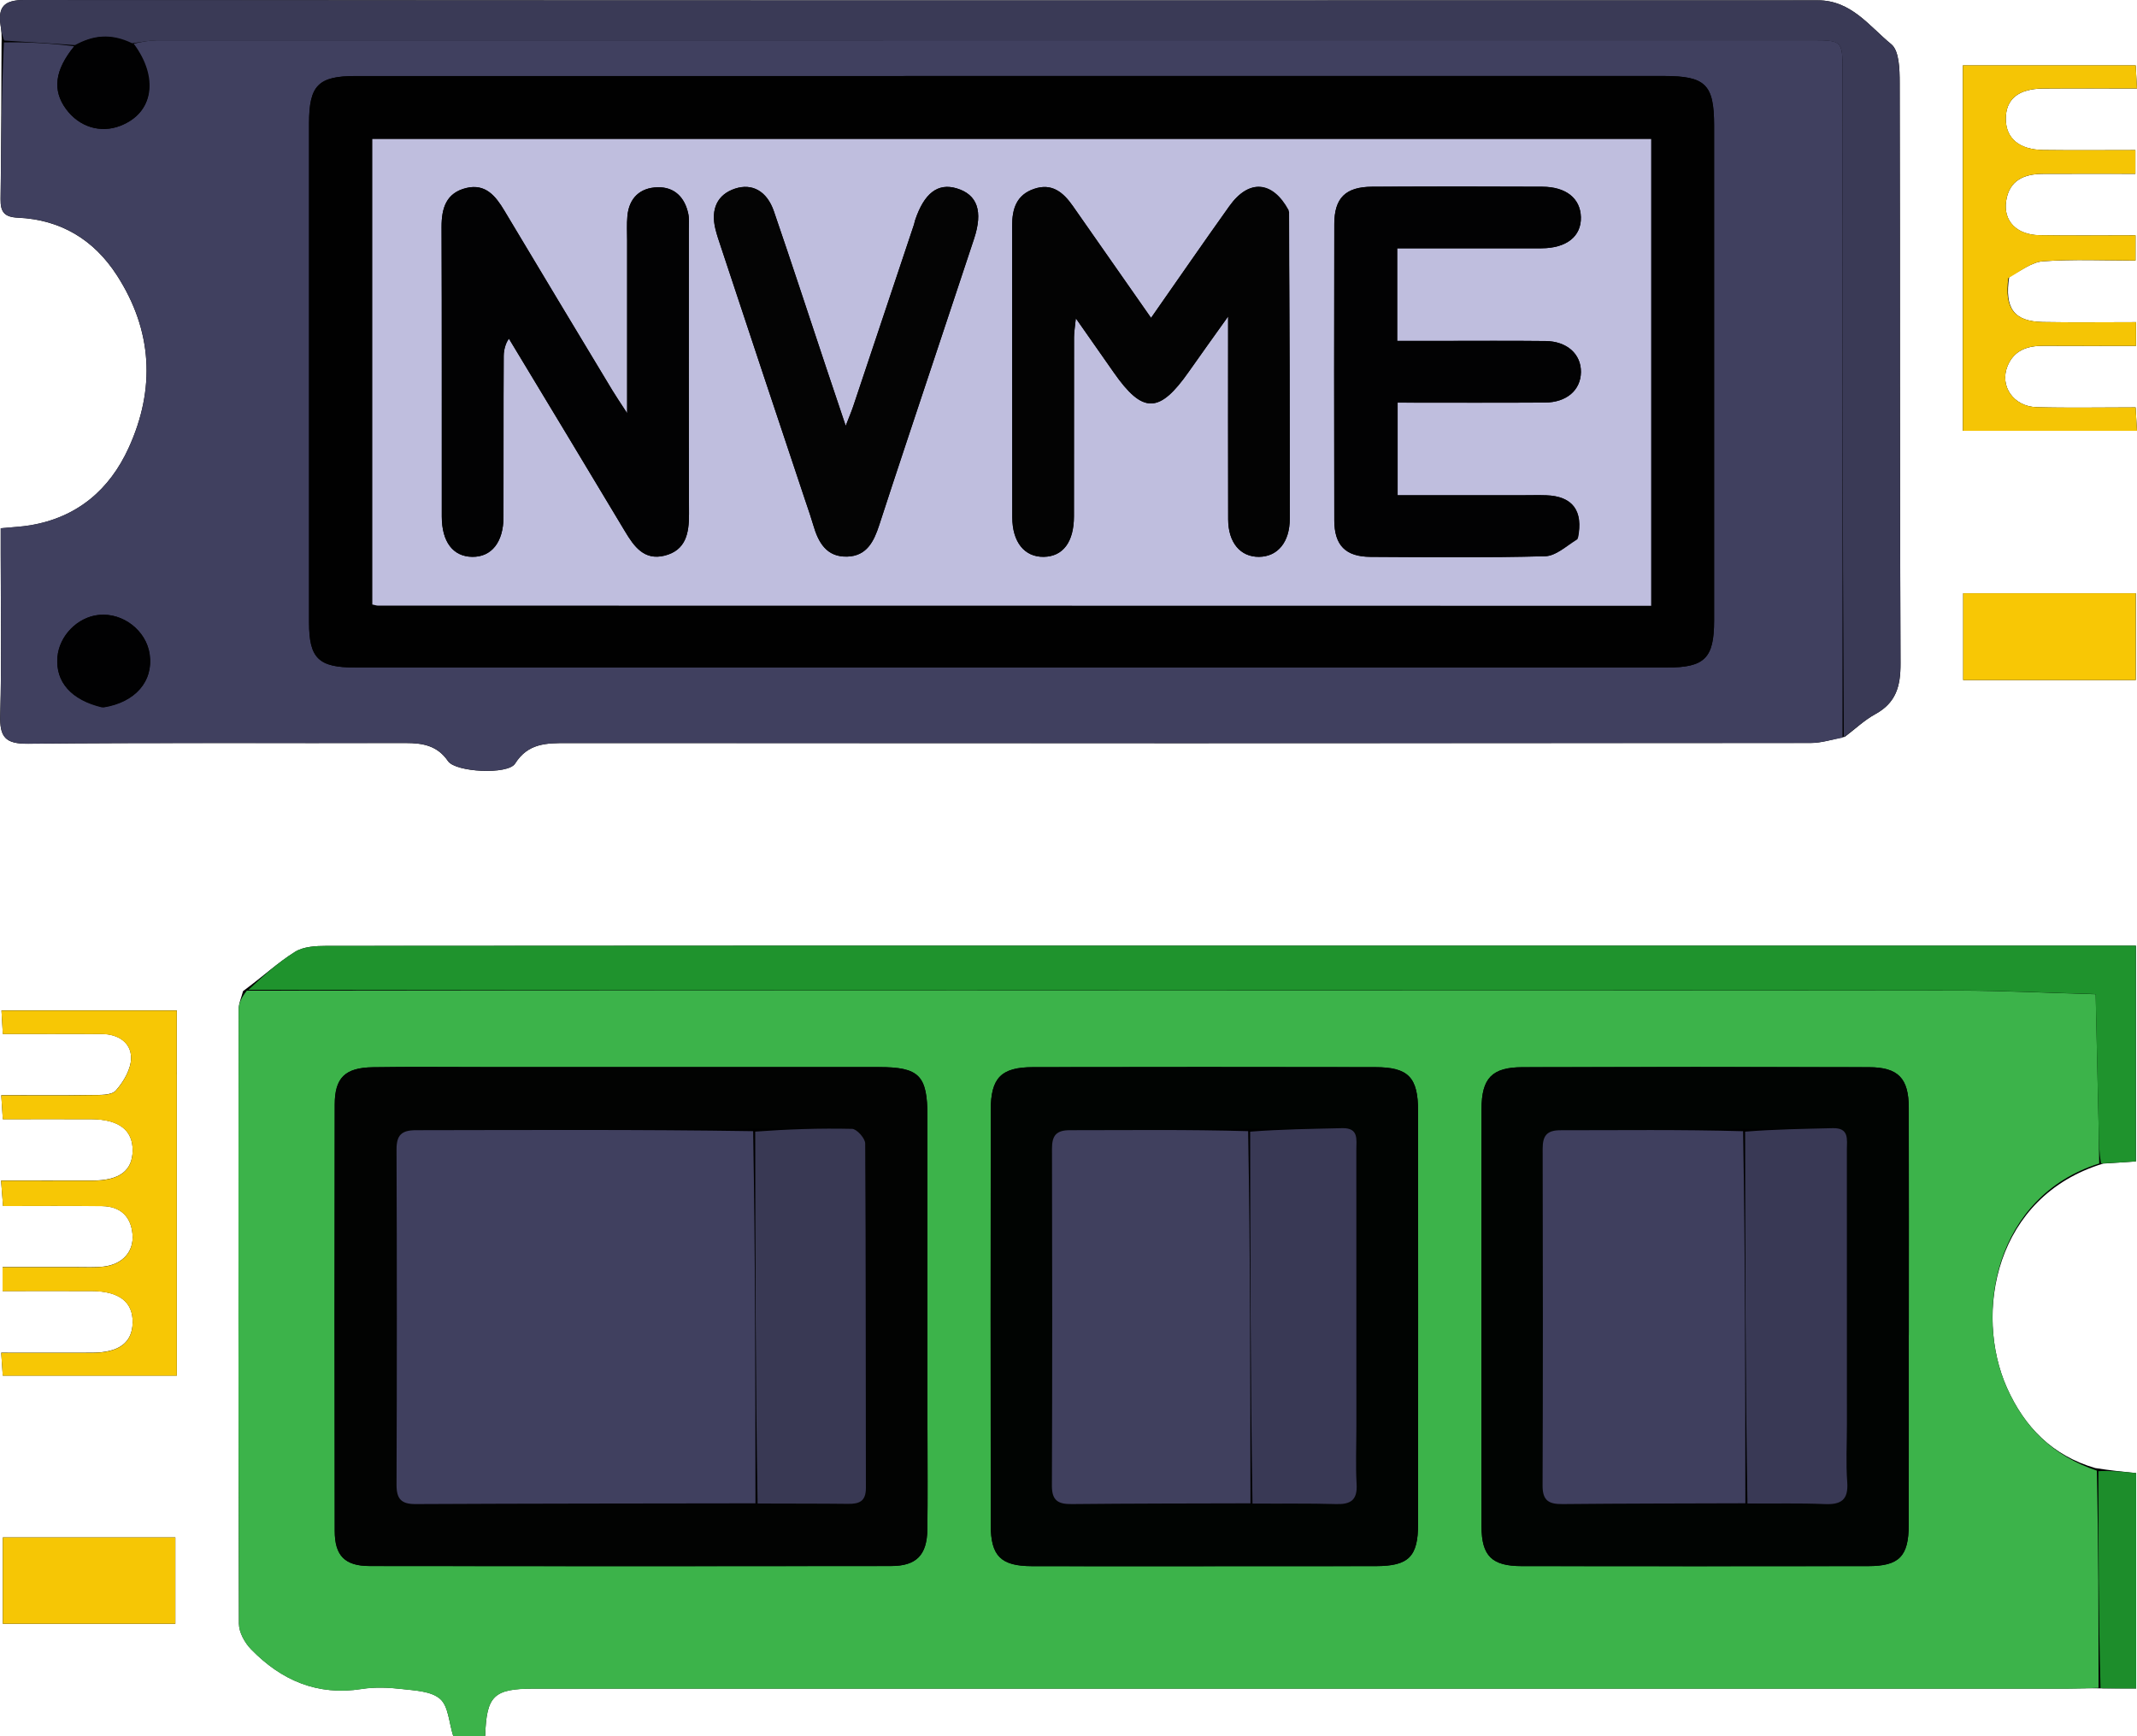 <?xml version="1.0" encoding="UTF-8"?><svg id="a" xmlns="http://www.w3.org/2000/svg" viewBox="0 0 483.57 392.85"><path d="M417.53,166.69c2.26-1.71,4.34-3.72,6.8-5.07,4.72-2.58,5.76-6.32,5.73-11.51-.21-43.81-.08-87.62-.19-131.43,0-2.97-.09-7.19-1.9-8.67-4.97-4.05-9.03-9.95-16.64-9.94C276.07.11,140.8.12,5.54,0,.95,0-.49,1.52.14,5.74c.17,1.15.29,2.3.21,4.35-.06,11.66-.06,23.32-.22,34.98-.04,2.91.84,4.06,3.95,4.2,9.66.43,17.18,4.98,22.38,13.05,8.04,12.47,8.75,25.68,2.65,39.04-4.32,9.47-11.63,15.71-22.2,17.51-2.07.35-4.18.43-6.75.68v5.8c0,12.16.23,24.33-.11,36.48-.14,4.94,1.08,6.53,6.31,6.48,28.49-.28,56.98-.1,85.46-.16,3.86,0,7.16.58,9.56,4.1,1.72,2.51,13.55,3.12,15.17.56,2.95-4.68,7.17-4.65,11.78-4.65,93.8.04,187.59.04,281.39-.02,2.4,0,4.79-.77,7.79-1.43M475.77,382.1h7.61v-48.74c-3.04-.31-5.8-.6-9.27-1.14-9.63-2.8-15.99-9.23-19.98-18.19-7.49-16.82-2.73-43.28,21.77-50.71,2.43-.16,4.86-.32,7.42-.49v-48.82h-206.58c-67.63,0-135.26-.01-202.88.05-2.4,0-5.2.15-7.11,1.35-3.92,2.45-7.37,5.65-11.75,8.88-.35,1.38-1,2.77-1,4.15-.05,46.33-.08,92.66.07,138.99,0,1.95,1.32,4.32,2.74,5.78,6.83,7.02,14.99,10.58,25.05,8.99,2.93-.46,6.02-.34,8.98,0,3.02.35,6.71.47,8.75,2.25,1.9,1.66,2,5.36,2.96,8.37h7.24c.29-9.14,1.93-10.69,11.1-10.7,1.33,0,2.67,0,4,0,114.33,0,228.66,0,342.99,0,2.33,0,4.66-.12,7.89-.04M454.67,62.58c2.54-1.21,5.02-3.27,7.63-3.45,6.9-.49,13.86-.17,20.93-.17v-5.7c-7.46,0-14.59.09-21.72-.03-5.19-.09-8.21-3.21-7.56-7.71.69-4.71,4.05-6.15,8.28-6.17,6.96-.04,13.93-.01,20.97-.01v-5.37c-7.17,0-13.99.07-20.8-.02-5.47-.07-8.49-2.63-8.52-6.99-.03-4.49,2.8-6.88,8.43-6.92,6.94-.06,13.88-.01,21.25-.01-.12-2.18-.2-3.73-.29-5.23h-39.11v82.69h39.4c-.11-1.91-.2-3.47-.31-5.3-7.79,0-15.11.15-22.41-.05-5.22-.15-8.4-4.78-6.58-9.28,1.45-3.57,4.47-4.62,8.09-4.6,6.94.05,13.89.01,20.99.01v-5.37c-7.17,0-14.13.1-21.09-.03-6.44-.12-8.75-3.01-7.59-10.29M40.01,242.62v-13.96H.34c.11,1.9.19,3.46.3,5.31,7.79,0,15.1-.02,22.4.01,3.63.02,6.6,1.87,6.63,5.37.02,2.52-1.69,5.46-3.47,7.44-1.02,1.14-3.74.98-5.7,1.01-6.61.11-13.22.04-20.21.04.14,2.18.24,3.72.35,5.42,7.03,0,13.53-.02,20.02,0,6.24.03,9.43,2.48,9.36,7.14-.07,4.55-2.99,6.74-9.11,6.76-6.76.02-13.52,0-20.66,0,.18,2.31.3,3.88.44,5.74,7.77,0,15.08-.07,22.39.03,4.09.06,6.55,2.24,6.91,6.37.34,3.92-2.24,6.82-6.53,7.32-1.97.23-3.99.11-5.99.12-5.6.01-11.2,0-16.88,0v5.41c6.86,0,13.49-.02,20.12,0,6.28.03,9.41,2.48,9.31,7.18-.1,4.52-3.08,6.75-9.15,6.78-6.77.03-13.53,0-20.59,0,.15,2.14.24,3.57.35,5.18h39.39v-68.7M15.46,347.91H.64v19.54h39.04v-19.54c-7.96,0-15.59,0-24.22,0M472.41,153.89h10.88v-19.64h-39.05v19.64c9.29,0,18.24,0,28.18,0Z" fill="#000" stroke-width="0"/><path d="M475,263.3c-23.61,7.47-28.36,33.92-20.87,50.74,3.99,8.96,10.35,15.39,20.35,18.76.37,16.77.38,32.96.39,49.16-2.33.07-4.66.19-6.99.19-114.33,0-228.66,0-342.99,0-1.33,0-2.67,0-4,0-9.17,0-10.81,1.56-11.1,10.7h-7.24c-.96-3.01-1.07-6.72-2.96-8.37-2.04-1.78-5.72-1.9-8.75-2.25-2.96-.35-6.05-.46-8.98,0-10.06,1.58-18.22-1.97-25.05-8.99-1.43-1.47-2.74-3.83-2.74-5.78-.15-46.33-.13-92.66-.07-138.99,0-1.39.65-2.77,1.85-4.28,67.81-.1,134.77-.07,201.73-.06,61.8.01,123.59-.04,185.39.04,10.42.01,20.83.54,31.25.83.23,10.28.46,20.55.69,30.83.05,2.5.07,5,.11,7.49M209.87,323.62c0-23.66,0-47.32,0-70.98,0-9.29-1.84-11.15-11.07-11.16-29.82-.01-59.65,0-89.47,0-8.33,0-16.66-.09-24.99.04-6.26.1-8.59,2.39-8.59,8.45-.05,32.16-.05,64.32,0,96.47,0,5.63,2.3,7.94,7.91,7.95,39.32.05,78.64.05,117.97,0,5.75,0,8.14-2.48,8.22-8.27.1-7.16.03-14.33.03-22.49M431.93,301.62c0-16.99.03-33.97-.01-50.96-.02-6.64-2.38-9.13-9-9.15-26.14-.07-52.29-.07-78.43,0-6.87.02-9.24,2.48-9.25,9.5-.04,31.47-.04,62.95,0,94.42.01,6.7,2.36,8.97,9.08,8.98,26.14.03,52.29.03,78.43,0,7.01,0,9.15-2.21,9.16-9.32.03-14.15,0-28.31.01-43.46M275.44,354.42c11.99,0,23.98.02,35.97-.01,7.35-.02,9.48-2.15,9.48-9.53.02-31.14.02-62.28,0-93.42,0-7.66-2.18-9.95-9.72-9.96-25.81-.04-51.62-.05-77.43,0-7.2.01-9.54,2.42-9.55,9.71-.03,31.31-.03,62.61,0,93.92,0,7.01,2.31,9.27,9.29,9.29,13.65.04,27.31.01,41.96.01Z" fill="#3cb34a" stroke-width="0"/><path d="M416.92,166.94c-2.4.41-4.79,1.18-7.19,1.18-93.8.06-187.59.06-281.39.02-4.6,0-8.82-.03-11.78,4.65-1.62,2.57-13.46,1.95-15.17-.56-2.41-3.52-5.7-4.11-9.56-4.1-28.49.06-56.98-.11-85.46.16-5.23.05-6.45-1.54-6.31-6.48.34-12.15.11-24.32.11-36.48v-5.8c2.57-.25,4.69-.33,6.75-.68,10.57-1.79,17.88-8.03,22.2-17.51,6.1-13.36,5.4-26.57-2.65-39.04-5.2-8.06-12.73-12.62-22.38-13.05-3.11-.14-3.99-1.29-3.95-4.2.16-11.66.16-23.32.74-35.45,5.71-.12,10.91.23,15.91.87-4.42,5.42-4.96,9.95-1.85,14.19,2.98,4.06,7.8,5.55,12.31,3.79,7.54-2.94,8.71-10.91,3.01-18.56,1.96-.44,3.6-.77,5.24-.77,124.95-.02,249.9-.02,374.85-.02,6.32,0,6.59.26,6.59,6.38,0,50.48,0,100.96-.01,151.44M204.44,17.2c-41.32,0-82.64,0-123.96,0-8.46,0-10.54,2.12-10.55,10.67,0,37.65,0,75.31,0,112.96,0,8.13,2.12,10.22,10.43,10.22,98.97,0,197.93,0,296.9,0,8.49,0,10.61-2.12,10.61-10.63,0-37.32,0-74.64,0-111.96,0-9.39-1.92-11.27-11.5-11.27-56.98,0-113.96,0-171.94,0M23.45,160.09c7.15-1.12,11.31-5.92,10.41-12.05-.78-5.36-6.05-9.44-11.49-8.89-4.83.48-8.98,4.73-9.38,9.57-.45,5.57,3.06,9.69,10.46,11.36Z" fill="#40405f" stroke-width="0"/><path d="M417.22,166.82c-.3-50.35-.28-100.83-.29-151.31,0-6.12-.28-6.38-6.59-6.38-124.95,0-249.9,0-374.85.02-1.64,0-3.27.34-5.59.64-4.82-2.35-8.89-1.79-12.93.42-5.19-.35-10.39-.7-15.99-1.03-.55-1.13-.68-2.28-.85-3.43C-.49,1.52.95,0,5.54,0c135.26.12,270.52.11,405.78.07,7.61,0,11.67,5.89,16.64,9.94,1.81,1.48,1.89,5.7,1.9,8.67.11,43.81-.01,87.62.19,131.43.02,5.19-1.01,8.93-5.73,11.51-2.46,1.34-4.55,3.36-7.1,5.19Z" fill="#3a3a56" stroke-width="0"/><path d="M475.45,263.31c-.48-2.51-.5-5.01-.55-7.51-.22-10.28-.46-20.55-.69-30.83-10.42-.29-20.83-.81-31.25-.83-61.8-.08-123.59-.03-185.39-.04-66.96-.01-133.92-.04-201.36-.11,3.16-2.93,6.61-6.14,10.53-8.59,1.92-1.2,4.71-1.35,7.11-1.35,67.63-.07,135.26-.05,202.88-.05h206.58v48.82c-2.56.17-4.99.33-7.86.47Z" fill="#1f932d" stroke-width="0"/><path d="M454.46,62.93c-.94,6.93,1.36,9.81,7.8,9.94,6.96.13,13.93.03,21.09.03v5.37c-7.1,0-14.04.04-20.99-.01-3.63-.03-6.65,1.03-8.09,4.6-1.83,4.5,1.36,9.14,6.58,9.28,7.3.2,14.62.05,22.41.05.11,1.83.2,3.39.31,5.3h-39.4V14.79h39.11c.08,1.5.17,3.05.29,5.23-7.38,0-14.31-.04-21.25.01-5.63.05-8.46,2.43-8.43,6.92.03,4.36,3.05,6.92,8.52,6.99,6.81.09,13.63.02,20.8.02v5.37c-7.04,0-14.01-.03-20.97.01-4.24.03-7.6,1.46-8.28,6.17-.65,4.5,2.36,7.62,7.56,7.71,7.13.12,14.26.03,21.72.03v5.7c-7.06,0-14.02-.32-20.93.17-2.61.19-5.09,2.25-7.83,3.8Z" fill="#f5c505" stroke-width="0"/><path d="M40.01,243.12v68.2H.62c-.11-1.61-.21-3.04-.35-5.18,7.06,0,13.83.02,20.59,0,6.07-.03,9.05-2.26,9.15-6.78.1-4.7-3.03-7.15-9.31-7.18-6.63-.03-13.25,0-20.12,0v-5.41c5.67,0,11.27,0,16.88,0,2,0,4.02.11,5.99-.12,4.29-.5,6.88-3.4,6.53-7.32-.36-4.14-2.83-6.32-6.91-6.37-7.31-.1-14.62-.03-22.39-.03-.14-1.86-.26-3.43-.44-5.74,7.14,0,13.9.02,20.66,0,6.11-.02,9.04-2.21,9.11-6.76.07-4.66-3.12-7.11-9.36-7.14-6.49-.03-12.98,0-20.02,0-.11-1.7-.21-3.24-.35-5.42,6.99,0,13.6.07,20.21-.04,1.96-.03,4.68.13,5.7-1.01,1.79-1.99,3.5-4.92,3.47-7.44-.03-3.49-3-5.35-6.63-5.37-7.31-.03-14.62-.01-22.4-.01-.1-1.85-.19-3.41-.3-5.31h39.67v14.46Z" fill="#f7c705" stroke-width="0"/><path d="M15.95,347.91c8.13,0,15.76,0,23.72,0v19.54H.64v-19.54h15.32Z" fill="#f6c605" stroke-width="0"/><path d="M471.91,153.89c-9.44,0-18.39,0-27.68,0v-19.64h39.05v19.64c-3.71,0-7.29,0-11.37,0Z" fill="#f8c705" stroke-width="0"/><path d="M475.32,382.03c-.46-16.27-.47-32.47-.49-49.11,2.75-.16,5.52.13,8.55.44v48.74c-2.75,0-5.18,0-8.06-.07Z" fill="#1d8d2b" stroke-width="0"/><path d="M209.87,324.12c0,7.66.07,14.83-.03,21.99-.08,5.79-2.48,8.27-8.22,8.27-39.32.05-78.64.05-117.97,0-5.61,0-7.9-2.32-7.91-7.95-.06-32.16-.05-64.32,0-96.47,0-6.06,2.33-8.34,8.59-8.45,8.33-.14,16.66-.04,24.99-.04,29.82,0,59.65,0,89.47,0,9.23,0,11.06,1.87,11.07,11.16,0,23.66,0,47.32,0,71.48M171.89,340.28c6.67,0,13.33-.04,20,.04,2.55.03,4.06-.57,4.05-3.58-.06-26,0-51.99-.16-77.99,0-1.15-1.9-3.26-2.95-3.29-7.31-.18-14.64.08-22.87.01-25.29.11-50.57.27-75.86.29-3.23,0-4.37,1.12-4.36,4.36.09,25.3.09,50.59,0,75.89-.01,3.22,1.09,4.37,4.34,4.36,25.63-.13,51.26-.13,77.82-.09Z" fill="#020302" stroke-width="0"/><path d="M431.93,302.12c0,14.65.02,28.81-.01,42.96-.02,7.11-2.16,9.31-9.16,9.32-26.14.03-52.29.03-78.43,0-6.71,0-9.07-2.29-9.08-8.98-.05-31.47-.05-62.95,0-94.42,0-7.02,2.37-9.48,9.25-9.5,26.14-.06,52.29-.06,78.43,0,6.62.02,8.98,2.52,9,9.15.04,16.99.01,33.97.01,51.46M393.97,255.48c-13.62.11-27.24.29-40.86.29-3.07,0-4.04,1.22-4.03,4.15.06,25.43.08,50.86-.02,76.29-.01,3.42,1.46,4.19,4.52,4.16,13.79-.14,27.59-.14,42.31-.1,5.65,0,11.3-.16,16.94.09,3.78.17,5.49-.91,5.18-5-.32-4.29-.07-8.63-.07-12.95,0-20.76,0-41.52-.01-62.28,0-2.26.58-4.93-3.16-4.84-6.63.16-13.26.25-20.8.18Z" fill="#010402" stroke-width="0"/><path d="M274.94,354.42c-14.15,0-27.81.03-41.46-.01-6.98-.02-9.28-2.28-9.29-9.29-.04-31.31-.04-62.61,0-93.92,0-7.29,2.35-9.69,9.55-9.71,25.81-.05,51.62-.05,77.43,0,7.54.01,9.72,2.3,9.72,9.96.01,31.14.02,62.28,0,93.42,0,7.38-2.13,9.51-9.48,9.53-11.99.03-23.98.01-36.47.01M281.97,255.47c-13.29.11-26.58.29-39.87.29-3.05,0-4.05,1.19-4.04,4.14.07,25.44.08,50.88-.02,76.32-.01,3.44,1.49,4.18,4.53,4.15,13.46-.14,26.93-.13,41.33-.1,6.14,0,12.29-.11,18.43.08,3.36.11,4.87-.91,4.67-4.5-.24-4.3-.05-8.63-.05-12.95,0-20.92,0-41.85-.01-62.77,0-2.26.58-4.93-3.16-4.85-6.96.16-13.92.25-21.79.18Z" fill="#010402" stroke-width="0"/><path d="M204.94,17.2c57.48,0,114.46,0,171.44,0,9.58,0,11.5,1.88,11.5,11.27,0,37.32,0,74.64,0,111.96,0,8.5-2.12,10.63-10.61,10.63-98.97,0-197.93,0-296.9,0-8.31,0-10.43-2.09-10.43-10.22,0-37.65,0-75.31,0-112.96,0-8.56,2.08-10.67,10.55-10.67,41.32,0,82.64,0,124.46,0M326.44,137.08h47.18V31.47H84.25v105.34c.65.13.97.25,1.28.25,79.97.02,159.94.02,240.91.03Z" fill="#010101" stroke-width="0"/><path d="M23.06,160.08c-7-1.66-10.51-5.78-10.06-11.35.39-4.85,4.55-9.09,9.38-9.57,5.44-.55,10.71,3.53,11.49,8.89.89,6.12-3.26,10.93-10.81,12.03Z" fill="#010102" stroke-width="0"/><path d="M16.79,10.49c4.22-2.5,8.29-3.05,12.79-.45,6.38,7.52,5.21,15.49-2.33,18.43-4.51,1.76-9.33.27-12.31-3.79-3.11-4.24-2.56-8.77,1.85-14.19Z" fill="#010102" stroke-width="0"/><path d="M170.96,340.2c-25.63.04-51.26.04-76.89.17-3.24.02-4.35-1.13-4.34-4.36.09-25.3.09-50.59,0-75.89-.01-3.24,1.13-4.35,4.36-4.36,25.29-.03,50.57-.18,76.34.22.49,28.41.51,56.32.52,84.22Z" fill="#40405f" stroke-width="0"/><path d="M171.43,340.24c-.48-27.94-.5-55.84-.54-84.16,7.3-.54,14.62-.79,21.94-.62,1.05.03,2.94,2.14,2.95,3.29.17,26,.1,51.99.16,77.99,0,3.02-1.5,3.61-4.05,3.58-6.66-.08-13.33-.04-20.46-.08Z" fill="#393954" stroke-width="0"/><path d="M394.96,340.19c-13.79.05-27.59.04-41.38.18-3.05.03-4.53-.74-4.52-4.16.1-25.43.08-50.86.02-76.29,0-2.93.97-4.15,4.03-4.15,13.62,0,27.24-.18,41.33.22.49,28.41.5,56.3.51,84.2Z" fill="#3f3f5e" stroke-width="0"/><path d="M395.42,340.23c-.48-27.94-.49-55.83-.53-84.14,6.61-.54,13.24-.63,19.87-.79,3.74-.09,3.16,2.59,3.16,4.84.02,20.76.01,41.52.01,62.28,0,4.32-.25,8.65.07,12.95.3,4.09-1.4,5.17-5.18,5-5.64-.25-11.29-.08-17.4-.13Z" fill="#393955" stroke-width="0"/><path d="M282.96,340.2c-13.47.04-26.93.03-40.4.17-3.04.03-4.54-.71-4.53-4.15.1-25.44.08-50.88.02-76.32,0-2.95.99-4.14,4.04-4.14,13.29,0,26.58-.18,40.35.22.49,28.41.5,56.31.52,84.21Z" fill="#40405e" stroke-width="0"/><path d="M283.42,340.24c-.48-27.94-.49-55.84-.53-84.15,6.94-.54,13.91-.63,20.87-.79,3.74-.08,3.16,2.59,3.16,4.85.02,20.92.01,41.85.01,62.77,0,4.32-.19,8.65.05,12.95.2,3.59-1.31,4.6-4.67,4.5-6.14-.19-12.29-.07-18.9-.12Z" fill="#393955" stroke-width="0"/><path d="M325.94,137.08c-80.47,0-160.44-.02-240.41-.03-.32,0-.63-.12-1.28-.25V31.47h289.38v105.62h-47.68M291.61,47.57c-3.62-6.7-9-7.12-13.43-.92-5.89,8.25-11.64,16.6-17.72,25.29-6.08-8.71-11.88-17.02-17.7-25.32-2.14-3.06-4.71-5.28-8.79-3.87-3.96,1.36-4.95,4.5-4.94,8.31.03,21.99,0,43.98.03,65.98,0,5.66,2.77,9.03,7.12,8.97,4.34-.07,6.82-3.35,6.83-9.17.02-13.5,0-26.99.02-40.49,0-1.15.21-2.29.41-4.32,3.25,4.65,5.92,8.46,8.59,12.27,6.56,9.39,10.31,9.34,16.99-.21,2.68-3.83,5.41-7.62,8.88-12.48,0,16.28-.03,31.09.01,45.89.01,5.3,2.77,8.55,6.99,8.51,4.2-.04,6.95-3.32,6.95-8.63.01-22.99-.04-45.98-.25-69.81M115.18,76.65c8.76,14.53,17.53,29.05,26.25,43.61,2.07,3.45,4.36,6.65,8.98,5.48,4.79-1.22,5.51-5.05,5.5-9.4-.08-21.5-.03-42.99-.04-64.49,0-1.17.11-2.37-.13-3.49-.79-3.7-3.13-6.06-6.92-5.97-3.96.09-6.48,2.41-6.85,6.53-.17,1.82-.06,3.66-.06,5.5,0,12.57,0,25.15,0,39.1-1.63-2.51-2.53-3.82-3.34-5.17-8.15-13.54-16.32-27.07-24.42-40.64-2-3.35-4.29-6.21-8.66-5.15-4.51,1.1-5.58,4.54-5.57,8.82.08,21.83.03,43.66.05,65.49,0,5.78,2.55,9.09,6.89,9.15,4.35.06,7.06-3.31,7.07-8.98.03-12.16-.02-24.33.05-36.49,0-1.48.52-2.97,1.2-3.88M357.09,121.67c1.24-6.07-1.22-9.37-7.2-9.58-1.66-.06-3.33-.01-5-.01-9.59,0-19.19,0-28.64,0v-20.96c11.35,0,22.34.05,33.33-.02,4.93-.03,8.1-2.82,8.15-6.89.05-4.07-3.14-6.98-8.02-7.03-8-.09-15.99-.03-23.99-.03-3.25,0-6.49,0-9.57,0v-20.96c11.06,0,21.85.02,32.64,0,5.7-.02,9.05-2.71,8.93-7.06-.12-4.22-3.33-6.84-8.74-6.87-12.83-.05-25.66-.07-38.49,0-6.04.03-8.56,2.54-8.57,8.48-.04,22.33-.04,44.65,0,66.98.01,5.7,2.55,8.27,8.21,8.3,13.16.07,26.33.21,39.48-.14,2.42-.06,4.79-2.26,7.46-4.2M182.51,114.07c.51,1.58,1.06,3.15,1.52,4.75,1.14,3.94,3,7.28,7.69,7.14,4.4-.13,6.02-3.41,7.23-7.12,3.95-12.16,8.02-24.28,12.04-36.42,3.14-9.46,6.29-18.91,9.42-28.37,2.07-6.26.75-10.01-3.93-11.42-4.26-1.28-7.35,1.08-9.41,7.22-.11.31-.14.65-.25.97-4.58,13.7-9.15,27.4-13.74,41.1-.42,1.26-.95,2.48-1.71,4.45-1.67-4.96-3.05-9.05-4.41-13.14-3.94-11.81-7.8-23.64-11.84-35.41-1.58-4.61-4.94-6.39-8.78-5.13-3.98,1.31-5.59,4.59-4.44,9.19.32,1.29.75,2.55,1.17,3.81,6.37,19.22,12.74,38.44,19.44,58.39Z" fill="#bfbede" stroke-width="0"/><path d="M291.7,47.99c.12,23.41.17,46.4.16,69.39,0,5.31-2.75,8.58-6.95,8.63-4.22.04-6.98-3.21-6.99-8.51-.04-14.81-.01-29.61-.01-45.89-3.46,4.87-6.2,8.66-8.88,12.48-6.68,9.55-10.43,9.6-16.99.21-2.66-3.81-5.33-7.62-8.59-12.27-.2,2.03-.41,3.18-.41,4.32-.02,13.5,0,26.99-.02,40.49,0,5.82-2.49,9.1-6.83,9.17-4.35.07-7.11-3.31-7.12-8.97-.03-21.99,0-43.98-.03-65.98,0-3.81.98-6.95,4.94-8.31,4.08-1.41,6.65.81,8.79,3.87,5.81,8.3,11.61,16.61,17.7,25.32,6.08-8.69,11.83-17.04,17.72-25.29,4.43-6.21,9.8-5.78,13.52,1.34Z" fill="#030303" stroke-width="0"/><path d="M114.98,76.37c-.48,1.2-.99,2.68-1,4.16-.07,12.16-.01,24.33-.05,36.49-.02,5.67-2.72,9.04-7.07,8.98-4.35-.06-6.89-3.37-6.89-9.15-.02-21.83.04-43.66-.05-65.49-.02-4.28,1.06-7.72,5.57-8.82,4.37-1.06,6.66,1.8,8.66,5.15,8.1,13.57,16.27,27.1,24.42,40.64.82,1.36,1.72,2.66,3.34,5.17,0-13.95,0-26.52,0-39.1,0-1.83-.1-3.68.06-5.5.37-4.12,2.89-6.44,6.85-6.53,3.79-.09,6.13,2.27,6.92,5.97.24,1.12.13,2.32.13,3.49,0,21.5-.04,42.99.04,64.49.02,4.35-.71,8.19-5.5,9.4-4.63,1.17-6.92-2.03-8.98-5.48-8.72-14.55-17.5-29.08-26.45-43.89Z" fill="#020203" stroke-width="0"/><path d="M356.95,122.03c-2.53,1.58-4.9,3.78-7.32,3.84-13.15.35-26.32.21-39.48.14-5.67-.03-8.2-2.6-8.21-8.3-.05-22.33-.04-44.65,0-66.98.01-5.94,2.53-8.44,8.57-8.48,12.83-.07,25.66-.06,38.49,0,5.41.02,8.62,2.64,8.74,6.87.12,4.35-3.24,7.05-8.93,7.06-10.79.03-21.58,0-32.64,0v20.96c3.07,0,6.32,0,9.57,0,8,0,15.99-.06,23.99.03,4.88.06,8.06,2.96,8.02,7.03-.05,4.06-3.22,6.86-8.15,6.89-10.99.07-21.97.02-33.33.02v20.96c9.45,0,19.04,0,28.64,0,1.67,0,3.33-.05,5,.01,5.98.22,8.44,3.52,7.06,9.94Z" fill="#020203" stroke-width="0"/><path d="M182.35,113.71c-6.54-19.58-12.91-38.8-19.28-58.03-.42-1.26-.85-2.52-1.17-3.81-1.14-4.59.46-7.88,4.44-9.19,3.84-1.26,7.19.52,8.78,5.13,4.04,11.77,7.9,23.61,11.84,35.41,1.36,4.09,2.74,8.17,4.41,13.14.76-1.97,1.29-3.19,1.71-4.45,4.59-13.7,9.17-27.4,13.74-41.1.11-.31.14-.65.25-.97,2.06-6.14,5.14-8.5,9.41-7.22,4.69,1.41,6,5.17,3.93,11.42-3.12,9.46-6.28,18.91-9.42,28.37-4.03,12.14-8.09,24.26-12.04,36.42-1.2,3.71-2.83,6.99-7.23,7.12-4.69.14-6.55-3.2-7.69-7.14-.46-1.59-1.01-3.16-1.68-5.11Z" fill="#040404" stroke-width="0"/></svg>